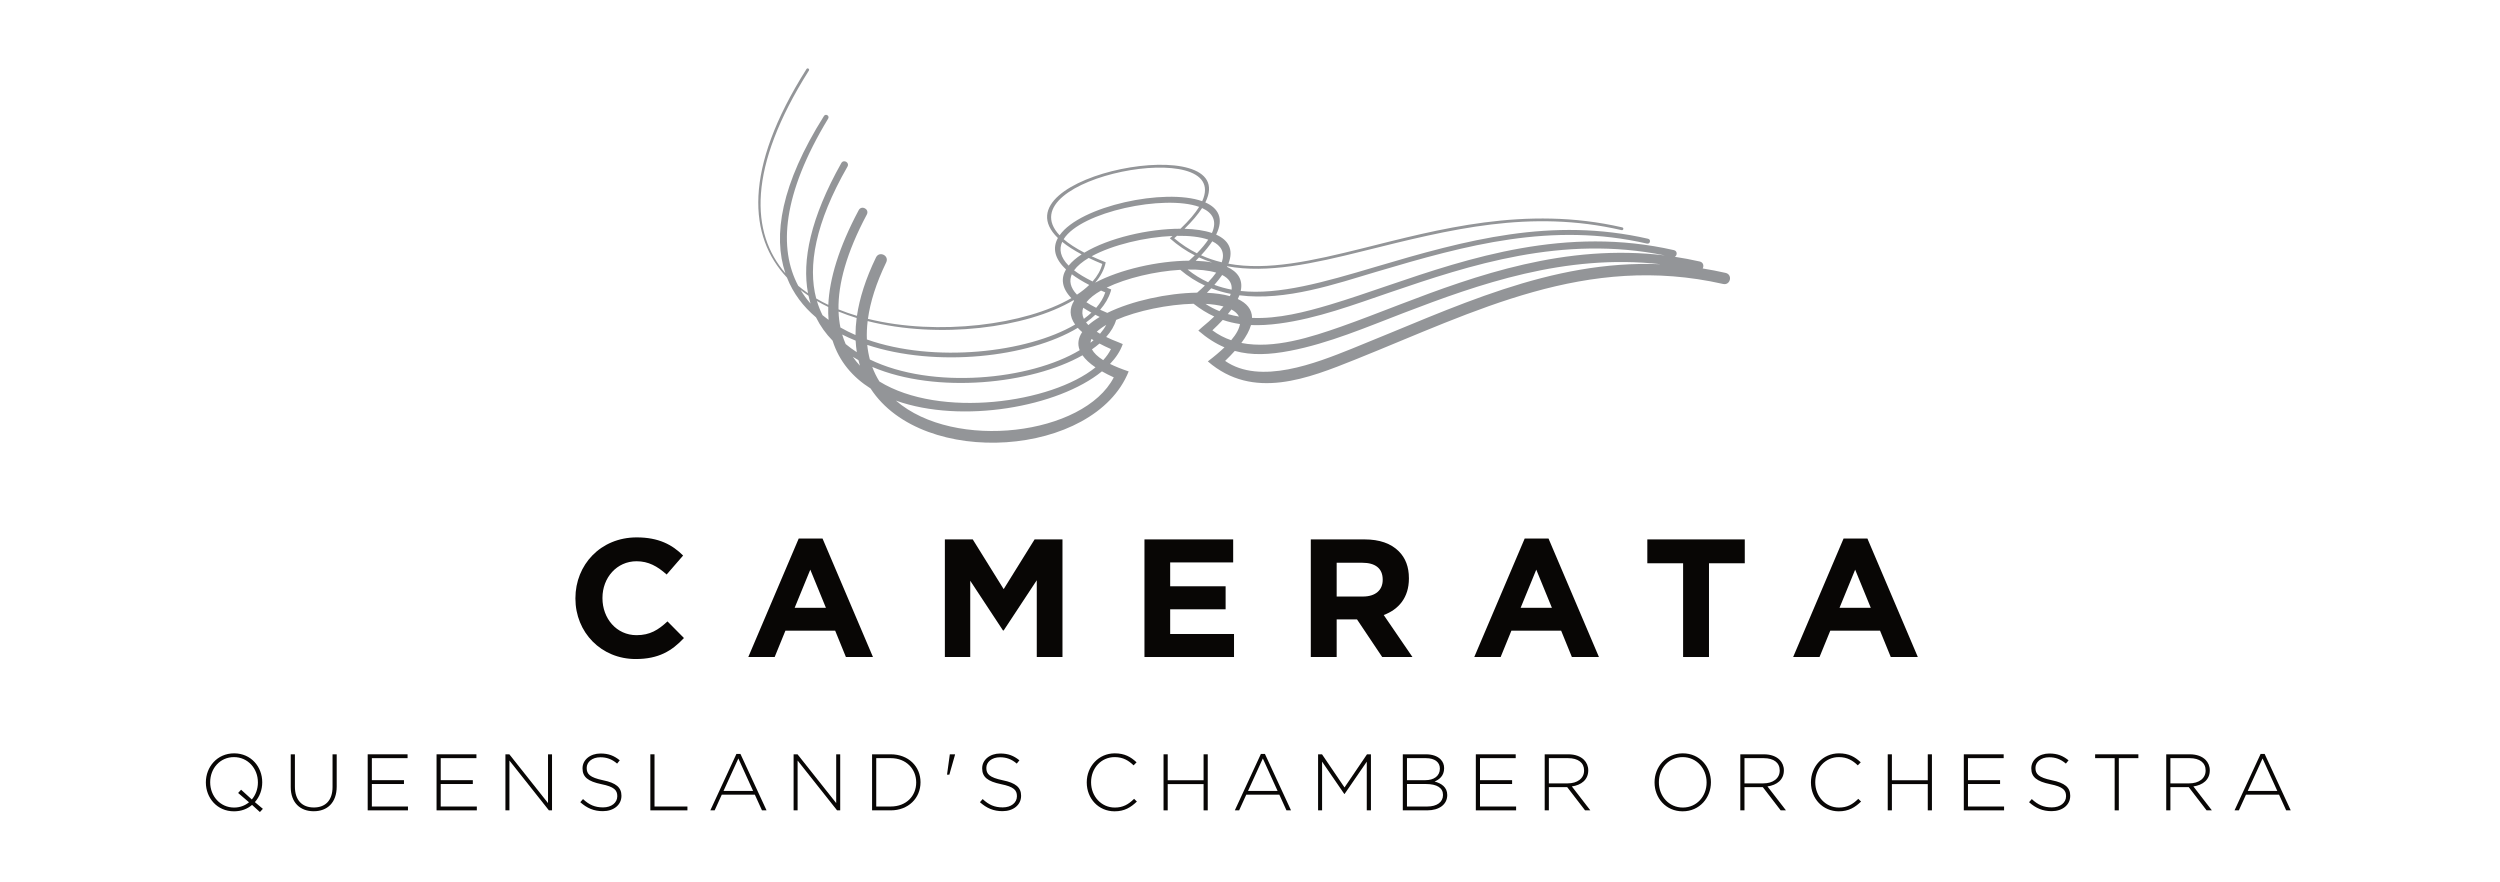 <?xml version="1.0" encoding="UTF-8" standalone="no"?> <svg xmlns="http://www.w3.org/2000/svg" xmlns:xlink="http://www.w3.org/1999/xlink" xmlns:serif="http://www.serif.com/" width="100%" height="100%" viewBox="0 0 1700 600" version="1.1" xml:space="preserve" style="fill-rule:evenodd;clip-rule:evenodd;stroke-linejoin:round;stroke-miterlimit:2;"> <g transform="matrix(4.167,0,0,4.167,0,0)"> <path d="M179.823,60.601C172.684,66.419 156.956,69.218 146.201,65.373C155.775,73.659 176.889,71.005 181.754,61.582C181.038,61.256 180.394,60.928 179.823,60.601ZM270.994,43.118C255.419,41.357 241.263,46.392 229.084,51.058C223.048,53.369 216.881,56.026 210.506,57.251C207.166,57.892 204.253,58.029 201.501,57.266C201.039,57.786 200.514,58.33 199.923,58.895C205.634,62.884 214.78,59.238 220.548,56.926C237.367,50.184 252.92,42.377 270.994,43.118ZM140.083,58.769C139.771,58.596 139.466,58.415 139.167,58.227C139.521,58.741 139.911,59.223 140.333,59.678C140.24,59.381 140.158,59.079 140.083,58.769ZM176.647,57.979C168.345,62.683 152.822,64.346 142.338,59.874C142.654,60.721 143.046,61.514 143.508,62.255C153.397,68.334 171.545,65.799 178.771,59.949C177.798,59.287 177.104,58.629 176.647,57.979ZM179.419,56.062C179.041,56.388 178.632,56.703 178.193,57.009C178.495,57.59 179.089,58.181 180.031,58.773C180.561,58.193 180.987,57.591 181.294,56.965C180.611,56.664 179.986,56.364 179.419,56.062ZM202.346,52.88C201.386,52.741 200.454,52.52 199.537,52.206C199.041,52.746 198.478,53.312 197.843,53.905C198.799,54.622 199.831,55.15 200.912,55.52C201.783,54.494 202.234,53.618 202.346,52.88ZM271.686,41.683C254.965,38.267 239.829,43.272 226.857,47.702C220.979,49.709 214.936,51.982 208.749,52.8C207.125,53.013 205.599,53.108 204.145,53.046C203.903,53.9 203.393,54.87 202.572,55.967C207.87,57.012 214.048,54.983 218.788,53.322C221.862,52.243 225.116,50.964 228.545,49.652C240.848,44.94 255.496,39.705 271.686,41.683ZM200.367,51.254C200.964,51.426 201.572,51.559 202.183,51.658C201.954,51.19 201.528,50.807 200.953,50.503C200.77,50.746 200.579,50.997 200.367,51.254ZM196.722,49.589C197.454,50.069 198.216,50.462 198.999,50.78C199.239,50.515 199.46,50.259 199.653,50.011C198.813,49.784 197.817,49.646 196.722,49.589ZM179.513,54.462C179.916,53.996 180.257,53.513 180.523,53.016C179.914,53.37 179.391,53.745 178.976,54.136C179.144,54.245 179.324,54.352 179.513,54.462ZM177.961,55.928C178.131,55.793 178.295,55.656 178.455,55.519L178.116,55.309C178.03,55.512 177.978,55.72 177.961,55.928ZM139.628,55.587C138.875,55.283 138.141,54.952 137.434,54.592C137.594,55.13 137.785,55.65 138.002,56.146C138.573,56.621 139.184,57.065 139.821,57.473C139.727,56.865 139.66,56.238 139.628,55.587ZM175.88,53.503C167.813,58.357 152.752,60 141.524,56.284C141.606,57.116 141.751,57.911 141.951,58.664C152.137,63.625 168.105,62.013 176.192,57.147C175.786,56.121 175.97,55.127 176.596,54.194C176.329,53.963 176.089,53.732 175.88,53.503ZM178.744,51.366C178.286,51.799 177.782,52.216 177.229,52.615C177.341,52.76 177.466,52.907 177.61,53.052C178.129,52.586 178.752,52.142 179.463,51.723C179.217,51.602 178.976,51.484 178.744,51.366ZM175.274,44.118C176.053,44.716 177.05,45.322 178.297,45.931C179.091,45.035 179.632,44.078 179.876,43.072C179.077,42.743 178.341,42.418 177.661,42.091C176.618,42.712 175.794,43.393 175.274,44.118ZM173.34,39.468C172.793,40.671 173.03,41.983 174.388,43.346C174.914,42.696 175.635,42.079 176.506,41.509C175.211,40.822 174.163,40.139 173.34,39.468ZM195.684,33.758C190.034,31.726 176.377,34.537 173.575,39.033C174.409,39.756 175.522,40.49 176.949,41.232C180.888,38.851 187.411,37.318 192.639,37.325C194.045,35.986 195.041,34.801 195.684,33.758ZM197.773,38.021C198.65,36.041 197.88,34.722 196.166,33.951C195.52,34.957 194.579,36.082 193.296,37.335C194.996,37.381 196.538,37.602 197.773,38.021ZM195.318,41.332C196.112,40.525 196.723,39.787 197.17,39.108C195.839,38.645 194.054,38.452 192.067,38.483L191.617,38.879C192.803,39.881 194.038,40.69 195.318,41.332ZM194.039,42.541C194.373,42.245 194.682,41.954 194.971,41.674C193.555,40.956 192.195,40.038 190.897,38.883L191.11,38.707L191.343,38.506C186.857,38.693 181.544,39.958 178.141,41.818C178.786,42.116 179.48,42.416 180.232,42.717C180.318,42.753 180.366,42.776 180.439,42.807C180.201,43.988 179.605,45.1 178.715,46.131C182.759,43.979 188.964,42.57 194.039,42.541ZM196.619,46.601C195.223,45.954 193.877,45.111 192.603,44.032C188.532,44.27 183.835,45.364 180.593,46.938L181.009,47.101L181.334,47.235L181.247,47.576C180.919,48.629 180.332,49.622 179.53,50.546C179.894,50.717 180.285,50.888 180.698,51.059C184.68,49.103 190.496,47.827 195.359,47.758C195.819,47.358 196.24,46.973 196.619,46.601ZM200.84,47.958C199.761,47.746 198.702,47.445 197.663,47.045C197.437,47.284 197.198,47.531 196.949,47.781C198.338,47.843 199.616,48.021 200.7,48.327C200.754,48.201 200.8,48.079 200.84,47.958ZM198.169,46.487C199.082,46.828 200.022,47.085 200.988,47.266C201.09,46.19 200.499,45.405 199.441,44.874C199.088,45.381 198.67,45.919 198.169,46.487ZM193.803,43.986C194.868,44.845 195.985,45.528 197.146,46.062C197.679,45.504 198.114,44.982 198.464,44.49C197.214,44.112 195.595,43.956 193.803,43.986ZM195.665,42.009C195.493,42.189 195.309,42.372 195.122,42.558C196.074,42.591 196.972,42.68 197.795,42.827C197.072,42.597 196.364,42.326 195.665,42.009ZM197.829,39.379C197.364,40.079 196.76,40.84 195.997,41.657C197.092,42.15 198.219,42.528 199.377,42.804C199.936,41.186 199.261,40.07 197.829,39.379ZM172.912,38.397C176.282,33.593 190.119,30.671 196.184,32.832C201.121,22.024 164.015,28.981 172.912,38.397ZM177.749,46.501C176.613,45.915 175.673,45.333 174.908,44.756C174.444,45.804 174.639,46.927 175.748,48.084C176.506,47.583 177.175,47.054 177.749,46.501ZM178.882,50.231C179.576,49.439 180.082,48.597 180.366,47.714L179.675,47.416C178.642,48.002 177.816,48.644 177.286,49.322C177.749,49.624 178.28,49.928 178.882,50.231ZM176.871,52.033C177.319,51.708 177.729,51.371 178.105,51.024C177.62,50.757 177.175,50.487 176.768,50.221C176.557,50.807 176.573,51.415 176.871,52.033ZM141.465,55.397C152.455,59.28 167.598,57.573 175.445,52.961C174.476,51.599 174.522,50.286 175.279,49.082L175.176,48.987C167.537,53.549 153.193,55.356 141.59,52.397C141.464,53.449 141.425,54.447 141.465,55.397ZM137.147,53.444C137.931,53.891 138.752,54.301 139.606,54.671C139.606,53.78 139.668,52.855 139.793,51.894C138.78,51.582 137.795,51.233 136.841,50.842C136.874,51.757 136.977,52.625 137.147,53.444ZM134.222,51.432C134.541,51.698 134.872,51.953 135.213,52.2C135.156,51.524 135.136,50.822 135.157,50.093C134.523,49.789 133.905,49.463 133.311,49.116C133.554,49.933 133.859,50.703 134.222,51.432ZM130.645,47.318C131.12,48.108 131.664,48.85 132.27,49.538C132.144,49.122 132.034,48.695 131.938,48.258C131.492,47.958 131.061,47.644 130.645,47.318ZM135.145,19.358C127.648,31.739 127.039,40.597 130.263,46.643C130.768,47.066 131.303,47.47 131.856,47.852C130.853,42.523 132.26,35.546 137.289,26.615C137.67,25.944 138.678,26.522 138.295,27.19C133.018,36.398 131.806,43.449 133.193,48.705C133.828,49.081 134.487,49.429 135.167,49.755C135.356,45.522 136.867,40.409 140.123,34.306C140.596,33.418 141.923,34.128 141.452,35.014C138.132,41.233 136.767,46.345 136.832,50.49C137.802,50.884 138.81,51.234 139.842,51.543C140.263,48.679 141.26,45.507 142.949,42.01C143.486,40.9 145.153,41.705 144.616,42.817C142.965,46.236 142.012,49.302 141.637,52.033C153.115,54.873 167.336,53.007 174.832,48.65C173.239,46.994 173.11,45.403 173.957,43.962C172.015,42.144 171.768,40.402 172.633,38.839C162.067,28.579 202.683,21.04 196.694,33.033C198.829,33.971 199.757,35.665 198.46,38.288C200.446,39.174 201.376,40.707 200.457,43.031C206.826,44.205 214.133,42.573 222.324,40.53C228.509,38.987 235.16,37.227 242.234,36.3C249.317,35.375 256.834,35.286 264.727,37.104C265.028,37.174 264.926,37.625 264.624,37.556C249.694,34.12 236.802,37.399 222.435,40.98C214.311,43.007 206.826,44.667 200.274,43.447L200.23,43.543C201.961,44.331 202.884,45.612 202.468,47.485C208.704,48.158 216.035,46.056 224.409,43.566C239.334,39.131 253.242,35.365 268.945,38.962C269.471,39.082 269.29,39.872 268.764,39.752C253.218,36.191 239.416,39.953 224.639,44.343C218.044,46.302 209.804,49.167 202.255,48.189C202.181,48.386 202.095,48.589 201.996,48.797C203.433,49.463 204.31,50.471 204.32,51.877C208.594,52.064 213.086,50.894 217.014,49.722C220.01,48.827 223.169,47.738 226.483,46.607C239.745,42.076 255.598,36.814 273.162,40.819C273.757,40.955 273.718,41.689 273.306,41.906C274.652,42.109 276.01,42.366 277.378,42.674C277.976,42.811 278.084,43.414 277.854,43.81C279.087,44.008 280.332,44.248 281.591,44.533C282.796,44.805 282.389,46.613 281.184,46.339C258.875,41.291 240.831,50.791 221.237,58.646C213.427,61.776 204.493,65.373 197.102,58.975C198.189,58.149 199.088,57.386 199.82,56.68C198.38,56.069 196.971,55.179 195.551,53.95L196.187,53.38C196.936,52.768 197.589,52.193 198.149,51.65C197.01,51.125 195.89,50.44 194.777,49.568C190.611,49.674 185.604,50.696 182.143,52.206C181.85,53.183 181.291,54.116 180.513,54.99C181.118,55.285 181.8,55.581 182.567,55.873L183.222,56.147C182.82,57.29 182.108,58.376 181.141,59.388C181.972,59.799 182.982,60.208 184.185,60.613C178.601,74.573 150.583,76.539 142.066,63.394C139.156,61.558 136.944,58.997 135.87,55.591C134.779,54.477 133.866,53.212 133.163,51.79C131.072,50.023 129.434,47.871 128.42,45.293C122.178,38.647 121.193,27.741 131.608,11.269C131.773,11.008 132.165,11.256 131.999,11.516C121.92,27.459 122.502,38.046 128.162,44.586C126.093,38.457 127.452,30.057 134.454,18.939C134.739,18.482 135.425,18.896 135.145,19.358Z" style="fill:rgb(147,149,152);fill-rule:nonzero;"></path> <path d="M103.742,107.545C107.471,107.545 109.637,106.229 111.611,104.118L108.924,101.404C107.416,102.802 106.073,103.652 103.879,103.652C100.589,103.652 98.314,100.91 98.314,97.62L98.314,97.565C98.314,94.275 100.644,91.589 103.879,91.589C105.826,91.589 107.279,92.411 108.787,93.754L111.474,90.656C109.719,88.902 107.498,87.695 103.907,87.695C98.012,87.695 93.9,92.164 93.9,97.62L93.9,97.675C93.9,103.186 98.094,107.545 103.742,107.545Z" style="fill:rgb(8,6,5);fill-rule:nonzero;"></path> <path d="M129.679,99.183L132.229,92.959L134.779,99.183L129.679,99.183ZM122.112,107.216L126.416,107.216L128.171,102.912L136.287,102.912L138.041,107.216L142.455,107.216L134.23,87.887L130.337,87.887L122.112,107.216Z" style="fill:rgb(8,6,5);fill-rule:nonzero;"></path> <path d="M154.19,107.216L158.33,107.216L158.33,94.769L163.676,102.884L163.786,102.884L169.187,94.687L169.187,107.216L173.382,107.216L173.382,88.024L168.831,88.024L163.786,96.14L158.741,88.024L154.19,88.024L154.19,107.216Z" style="fill:rgb(8,6,5);fill-rule:nonzero;"></path> <path d="M186.762,107.216L201.375,107.216L201.375,103.46L190.957,103.46L190.957,99.43L200.004,99.43L200.004,95.674L190.957,95.674L190.957,91.78L201.238,91.78L201.238,88.024L186.762,88.024L186.762,107.216Z" style="fill:rgb(8,6,5);fill-rule:nonzero;"></path> <path d="M218.127,97.346L218.127,91.835L222.322,91.835C224.406,91.835 225.639,92.74 225.639,94.577L225.639,94.632C225.639,96.277 224.488,97.346 222.404,97.346L218.127,97.346ZM213.905,107.216L218.127,107.216L218.127,101.075L221.445,101.075L225.557,107.216L230.492,107.216L225.804,100.362C228.244,99.457 229.916,97.511 229.916,94.413L229.916,94.358C229.916,92.521 229.368,91.068 228.271,89.971C226.983,88.682 225.118,88.024 222.678,88.024L213.905,88.024L213.905,107.216Z" style="fill:rgb(8,6,5);fill-rule:nonzero;"></path> <path d="M248.149,99.183L250.699,92.959L253.249,99.183L248.149,99.183ZM240.582,107.216L244.886,107.216L246.641,102.912L254.756,102.912L256.51,107.216L260.924,107.216L252.7,87.887L248.807,87.887L240.582,107.216Z" style="fill:rgb(8,6,5);fill-rule:nonzero;"></path> <path d="M274.661,107.216L278.884,107.216L278.884,91.918L284.724,91.918L284.724,88.024L268.822,88.024L268.822,91.918L274.661,91.918L274.661,107.216Z" style="fill:rgb(8,6,5);fill-rule:nonzero;"></path> <path d="M300.187,99.183L302.737,92.959L305.286,99.183L300.187,99.183ZM292.62,107.216L296.924,107.216L298.679,102.912L306.794,102.912L308.549,107.216L312.963,107.216L304.738,87.887L300.845,87.887L292.62,107.216Z" style="fill:rgb(8,6,5);fill-rule:nonzero;"></path> <path d="M38.207,131.783C35.946,131.783 34.3,129.927 34.3,127.667L34.3,127.64C34.3,125.38 35.92,123.55 38.18,123.55C40.441,123.55 42.087,125.406 42.087,127.667L42.087,127.694C42.087,128.751 41.722,129.731 41.094,130.463L39.343,128.869L38.86,129.404L40.637,130.92C39.997,131.456 39.16,131.783 38.207,131.783ZM42.414,132.514L42.898,131.992L41.591,130.894C42.375,130.019 42.793,128.882 42.793,127.667C42.806,127.653 42.806,127.653 42.793,127.64C42.793,125.145 40.977,122.936 38.207,122.936C35.436,122.936 33.594,125.158 33.594,127.667L33.594,127.694C33.594,130.188 35.41,132.397 38.18,132.397C39.37,132.397 40.35,132.018 41.134,131.351L42.414,132.514Z" style="fill:rgb(8,6,5);fill-rule:nonzero;"></path> <path d="M51.195,132.384C53.417,132.384 54.945,130.973 54.945,128.359L54.945,123.093L54.266,123.093L54.266,128.438C54.266,130.646 53.064,131.77 51.221,131.77C49.274,131.77 48.124,130.554 48.124,128.372L48.124,123.093L47.445,123.093L47.445,128.438C47.445,130.999 49,132.384 51.195,132.384Z" style="fill:rgb(8,6,5);fill-rule:nonzero;"></path> <path d="M60.002,132.24L66.575,132.24L66.575,131.613L60.682,131.613L60.682,127.941L65.922,127.941L65.922,127.314L60.682,127.314L60.682,123.72L66.51,123.72L66.51,123.093L60.002,123.093L60.002,132.24Z" style="fill:rgb(8,6,5);fill-rule:nonzero;"></path> <path d="M71.24,132.24L77.813,132.24L77.813,131.613L71.919,131.613L71.919,127.941L77.159,127.941L77.159,127.314L71.919,127.314L71.919,123.72L77.747,123.72L77.747,123.093L71.24,123.093L71.24,132.24Z" style="fill:rgb(8,6,5);fill-rule:nonzero;"></path> <path d="M82.478,132.24L83.131,132.24L83.131,124.112L89.573,132.24L90.083,132.24L90.083,123.093L89.429,123.093L89.429,131.051L83.118,123.093L82.478,123.093L82.478,132.24Z" style="fill:rgb(8,6,5);fill-rule:nonzero;"></path> <path d="M98.38,132.371C100.144,132.371 101.412,131.351 101.412,129.875L101.412,129.849C101.412,128.503 100.536,127.758 98.406,127.327C96.237,126.869 95.741,126.308 95.741,125.328L95.741,125.301C95.741,124.361 96.616,123.577 97.975,123.577C98.981,123.577 99.83,123.864 100.706,124.609L101.137,124.073C100.209,123.328 99.321,122.962 98.001,122.962C96.302,122.962 95.061,124.008 95.061,125.367L95.061,125.393C95.061,126.791 95.937,127.51 98.145,127.967C100.222,128.385 100.732,128.947 100.732,129.914L100.732,129.94C100.732,130.986 99.791,131.757 98.419,131.757C97.073,131.757 96.146,131.338 95.139,130.398L94.695,130.907C95.793,131.887 96.917,132.371 98.38,132.371Z" style="fill:rgb(8,6,5);fill-rule:nonzero;"></path> <path d="M106.129,132.24L112.179,132.24L112.179,131.613L106.808,131.613L106.808,123.093L106.129,123.093L106.129,132.24Z" style="fill:rgb(8,6,5);fill-rule:nonzero;"></path> <path d="M118.072,129.066L120.489,123.773L122.894,129.066L118.072,129.066ZM115.916,132.24L116.622,132.24L117.785,129.679L123.181,129.679L124.344,132.24L125.089,132.24L120.829,123.028L120.176,123.028L115.916,132.24Z" style="fill:rgb(8,6,5);fill-rule:nonzero;"></path> <path d="M129.506,132.24L130.159,132.24L130.159,124.112L136.601,132.24L137.111,132.24L137.111,123.093L136.457,123.093L136.457,131.051L130.146,123.093L129.506,123.093L129.506,132.24Z" style="fill:rgb(8,6,5);fill-rule:nonzero;"></path> <path d="M142.991,131.613L142.991,123.72L145.356,123.72C147.904,123.72 149.511,125.51 149.511,127.667L149.511,127.694C149.511,129.875 147.904,131.613 145.356,131.613L142.991,131.613ZM142.311,132.24L145.356,132.24C148.231,132.24 150.217,130.241 150.217,127.667L150.217,127.64C150.217,125.066 148.231,123.093 145.356,123.093L142.311,123.093L142.311,132.24Z" style="fill:rgb(8,6,5);fill-rule:nonzero;"></path> <path d="M154.542,126.412L154.921,126.412L155.849,123.158L155.849,123.093L154.999,123.093L154.542,126.412Z" style="fill:rgb(8,6,5);fill-rule:nonzero;"></path> <path d="M163.597,132.371C165.361,132.371 166.629,131.351 166.629,129.875L166.629,129.849C166.629,128.503 165.753,127.758 163.624,127.327C161.454,126.869 160.958,126.308 160.958,125.328L160.958,125.301C160.958,124.361 161.833,123.577 163.192,123.577C164.198,123.577 165.048,123.864 165.923,124.609L166.355,124.073C165.427,123.328 164.538,122.962 163.218,122.962C161.52,122.962 160.278,124.008 160.278,125.367L160.278,125.393C160.278,126.791 161.154,127.51 163.362,127.967C165.44,128.385 165.949,128.947 165.949,129.914L165.949,129.94C165.949,130.986 165.009,131.757 163.637,131.757C162.291,131.757 161.363,131.338 160.357,130.398L159.913,130.907C161.01,131.887 162.134,132.371 163.597,132.371Z" style="fill:rgb(8,6,5);fill-rule:nonzero;"></path> <path d="M181.891,132.397C183.512,132.397 184.544,131.743 185.524,130.803L185.066,130.358C184.139,131.286 183.237,131.783 181.917,131.783C179.735,131.783 178.05,129.966 178.05,127.667L178.05,127.64C178.05,125.341 179.709,123.55 181.904,123.55C183.276,123.55 184.191,124.125 184.988,124.896L185.472,124.4C184.531,123.524 183.538,122.936 181.917,122.936C179.278,122.936 177.344,125.079 177.344,127.667L177.344,127.694C177.344,130.319 179.265,132.397 181.891,132.397Z" style="fill:rgb(8,6,5);fill-rule:nonzero;"></path> <path d="M189.875,132.24L190.555,132.24L190.555,127.954L196.409,127.954L196.409,132.24L197.088,132.24L197.088,123.093L196.409,123.093L196.409,127.327L190.555,127.327L190.555,123.093L189.875,123.093L189.875,132.24Z" style="fill:rgb(8,6,5);fill-rule:nonzero;"></path> <path d="M203.661,129.066L206.078,123.773L208.483,129.066L203.661,129.066ZM201.505,132.24L202.21,132.24L203.373,129.679L208.77,129.679L209.933,132.24L210.678,132.24L206.418,123.028L205.765,123.028L201.505,132.24Z" style="fill:rgb(8,6,5);fill-rule:nonzero;"></path> <path d="M215.094,132.24L215.748,132.24L215.748,124.295L219.367,129.561L219.42,129.561L223.039,124.295L223.039,132.24L223.719,132.24L223.719,123.093L223.078,123.093L219.407,128.503L215.735,123.093L215.094,123.093L215.094,132.24Z" style="fill:rgb(8,6,5);fill-rule:nonzero;"></path> <path d="M229.599,131.613L229.599,127.941L232.696,127.941C234.512,127.941 235.479,128.581 235.479,129.718L235.479,129.744C235.479,130.894 234.486,131.613 232.918,131.613L229.599,131.613ZM229.599,127.314L229.599,123.72L232.683,123.72C234.159,123.72 234.969,124.4 234.969,125.406L234.969,125.432C234.969,126.647 233.976,127.314 232.617,127.314L229.599,127.314ZM228.919,132.24L232.892,132.24C234.865,132.24 236.171,131.273 236.171,129.744L236.171,129.718C236.171,128.464 235.205,127.823 234.107,127.536C234.852,127.222 235.662,126.621 235.662,125.367L235.662,125.341C235.662,124.779 235.466,124.295 235.074,123.903C234.564,123.394 233.741,123.093 232.696,123.093L228.919,123.093L228.919,132.24Z" style="fill:rgb(8,6,5);fill-rule:nonzero;"></path> <path d="M240.836,132.24L247.409,132.24L247.409,131.613L241.516,131.613L241.516,127.941L246.756,127.941L246.756,127.314L241.516,127.314L241.516,123.72L247.344,123.72L247.344,123.093L240.836,123.093L240.836,132.24Z" style="fill:rgb(8,6,5);fill-rule:nonzero;"></path> <path d="M252.754,127.836L252.754,123.72L255.877,123.72C257.549,123.72 258.502,124.478 258.502,125.72L258.502,125.746C258.502,127.052 257.366,127.836 255.837,127.836L252.754,127.836ZM252.074,132.24L252.754,132.24L252.754,128.451L255.746,128.451L258.66,132.24L259.522,132.24L256.504,128.333C258.032,128.124 259.182,127.248 259.182,125.72L259.182,125.693C259.182,125.027 258.92,124.426 258.489,123.995C257.928,123.433 257.053,123.093 255.916,123.093L252.074,123.093L252.074,132.24Z" style="fill:rgb(8,6,5);fill-rule:nonzero;"></path> <path d="M274.615,131.783C272.354,131.783 270.708,129.927 270.708,127.667L270.708,127.64C270.708,125.38 272.328,123.55 274.588,123.55C276.849,123.55 278.495,125.406 278.495,127.667L278.495,127.694C278.495,129.953 276.875,131.783 274.615,131.783ZM274.588,132.397C277.359,132.397 279.201,130.175 279.201,127.667C279.214,127.653 279.214,127.653 279.201,127.64C279.201,125.145 277.385,122.936 274.615,122.936C271.844,122.936 270.002,125.158 270.002,127.667L270.002,127.694C270.002,130.188 271.818,132.397 274.588,132.397Z" style="fill:rgb(8,6,5);fill-rule:nonzero;"></path> <path d="M284.676,127.836L284.676,123.72L287.799,123.72C289.472,123.72 290.426,124.478 290.426,125.72L290.426,125.746C290.426,127.052 289.289,127.836 287.76,127.836L284.676,127.836ZM283.997,132.24L284.676,132.24L284.676,128.451L287.669,128.451L290.582,132.24L291.445,132.24L288.426,128.333C289.955,128.124 291.105,127.248 291.105,125.72L291.105,125.693C291.105,125.027 290.844,124.426 290.413,123.995C289.851,123.433 288.975,123.093 287.838,123.093L283.997,123.093L283.997,132.24Z" style="fill:rgb(8,6,5);fill-rule:nonzero;"></path> <path d="M300.069,132.397C301.689,132.397 302.722,131.743 303.702,130.803L303.244,130.358C302.317,131.286 301.415,131.783 300.095,131.783C297.913,131.783 296.227,129.966 296.227,127.667L296.227,127.64C296.227,125.341 297.887,123.55 300.082,123.55C301.454,123.55 302.369,124.125 303.166,124.896L303.649,124.4C302.709,123.524 301.716,122.936 300.095,122.936C297.456,122.936 295.522,125.079 295.522,127.667L295.522,127.694C295.522,130.319 297.443,132.397 300.069,132.397Z" style="fill:rgb(8,6,5);fill-rule:nonzero;"></path> <path d="M308.053,132.24L308.733,132.24L308.733,127.954L314.587,127.954L314.587,132.24L315.266,132.24L315.266,123.093L314.587,123.093L314.587,127.327L308.733,127.327L308.733,123.093L308.053,123.093L308.053,132.24Z" style="fill:rgb(8,6,5);fill-rule:nonzero;"></path> <path d="M320.467,132.24L327.039,132.24L327.039,131.613L321.146,131.613L321.146,127.941L326.386,127.941L326.386,127.314L321.146,127.314L321.146,123.72L326.974,123.72L326.974,123.093L320.467,123.093L320.467,132.24Z" style="fill:rgb(8,6,5);fill-rule:nonzero;"></path> <path d="M334.801,132.371C336.565,132.371 337.833,131.351 337.833,129.875L337.833,129.849C337.833,128.503 336.957,127.758 334.827,127.327C332.658,126.869 332.162,126.308 332.162,125.328L332.162,125.301C332.162,124.361 333.037,123.577 334.396,123.577C335.402,123.577 336.252,123.864 337.127,124.609L337.558,124.073C336.631,123.328 335.742,122.962 334.422,122.962C332.724,122.962 331.482,124.008 331.482,125.367L331.482,125.393C331.482,126.791 332.358,127.51 334.566,127.967C336.644,128.385 337.153,128.947 337.153,129.914L337.153,129.94C337.153,130.986 336.212,131.757 334.84,131.757C333.494,131.757 332.567,131.338 331.561,130.398L331.116,130.907C332.214,131.887 333.338,132.371 334.801,132.371Z" style="fill:rgb(8,6,5);fill-rule:nonzero;"></path> <path d="M345.085,132.24L345.764,132.24L345.764,123.72L348.953,123.72L348.953,123.093L341.897,123.093L341.897,123.72L345.085,123.72L345.085,132.24Z" style="fill:rgb(8,6,5);fill-rule:nonzero;"></path> <path d="M354.18,127.836L354.18,123.72L357.303,123.72C358.975,123.72 359.929,124.478 359.929,125.72L359.929,125.746C359.929,127.052 358.792,127.836 357.263,127.836L354.18,127.836ZM353.5,132.24L354.18,132.24L354.18,128.451L357.172,128.451L360.086,132.24L360.948,132.24L357.93,128.333C359.459,128.124 360.608,127.248 360.608,125.72L360.608,125.693C360.608,125.027 360.347,124.426 359.916,123.995C359.354,123.433 358.479,123.093 357.342,123.093L353.5,123.093L353.5,132.24Z" style="fill:rgb(8,6,5);fill-rule:nonzero;"></path> <path d="M366.802,129.066L369.22,123.773L371.624,129.066L366.802,129.066ZM364.646,132.24L365.352,132.24L366.515,129.679L371.911,129.679L373.074,132.24L373.819,132.24L369.559,123.028L368.906,123.028L364.646,132.24Z" style="fill:rgb(8,6,5);fill-rule:nonzero;"></path> </g> </svg> 